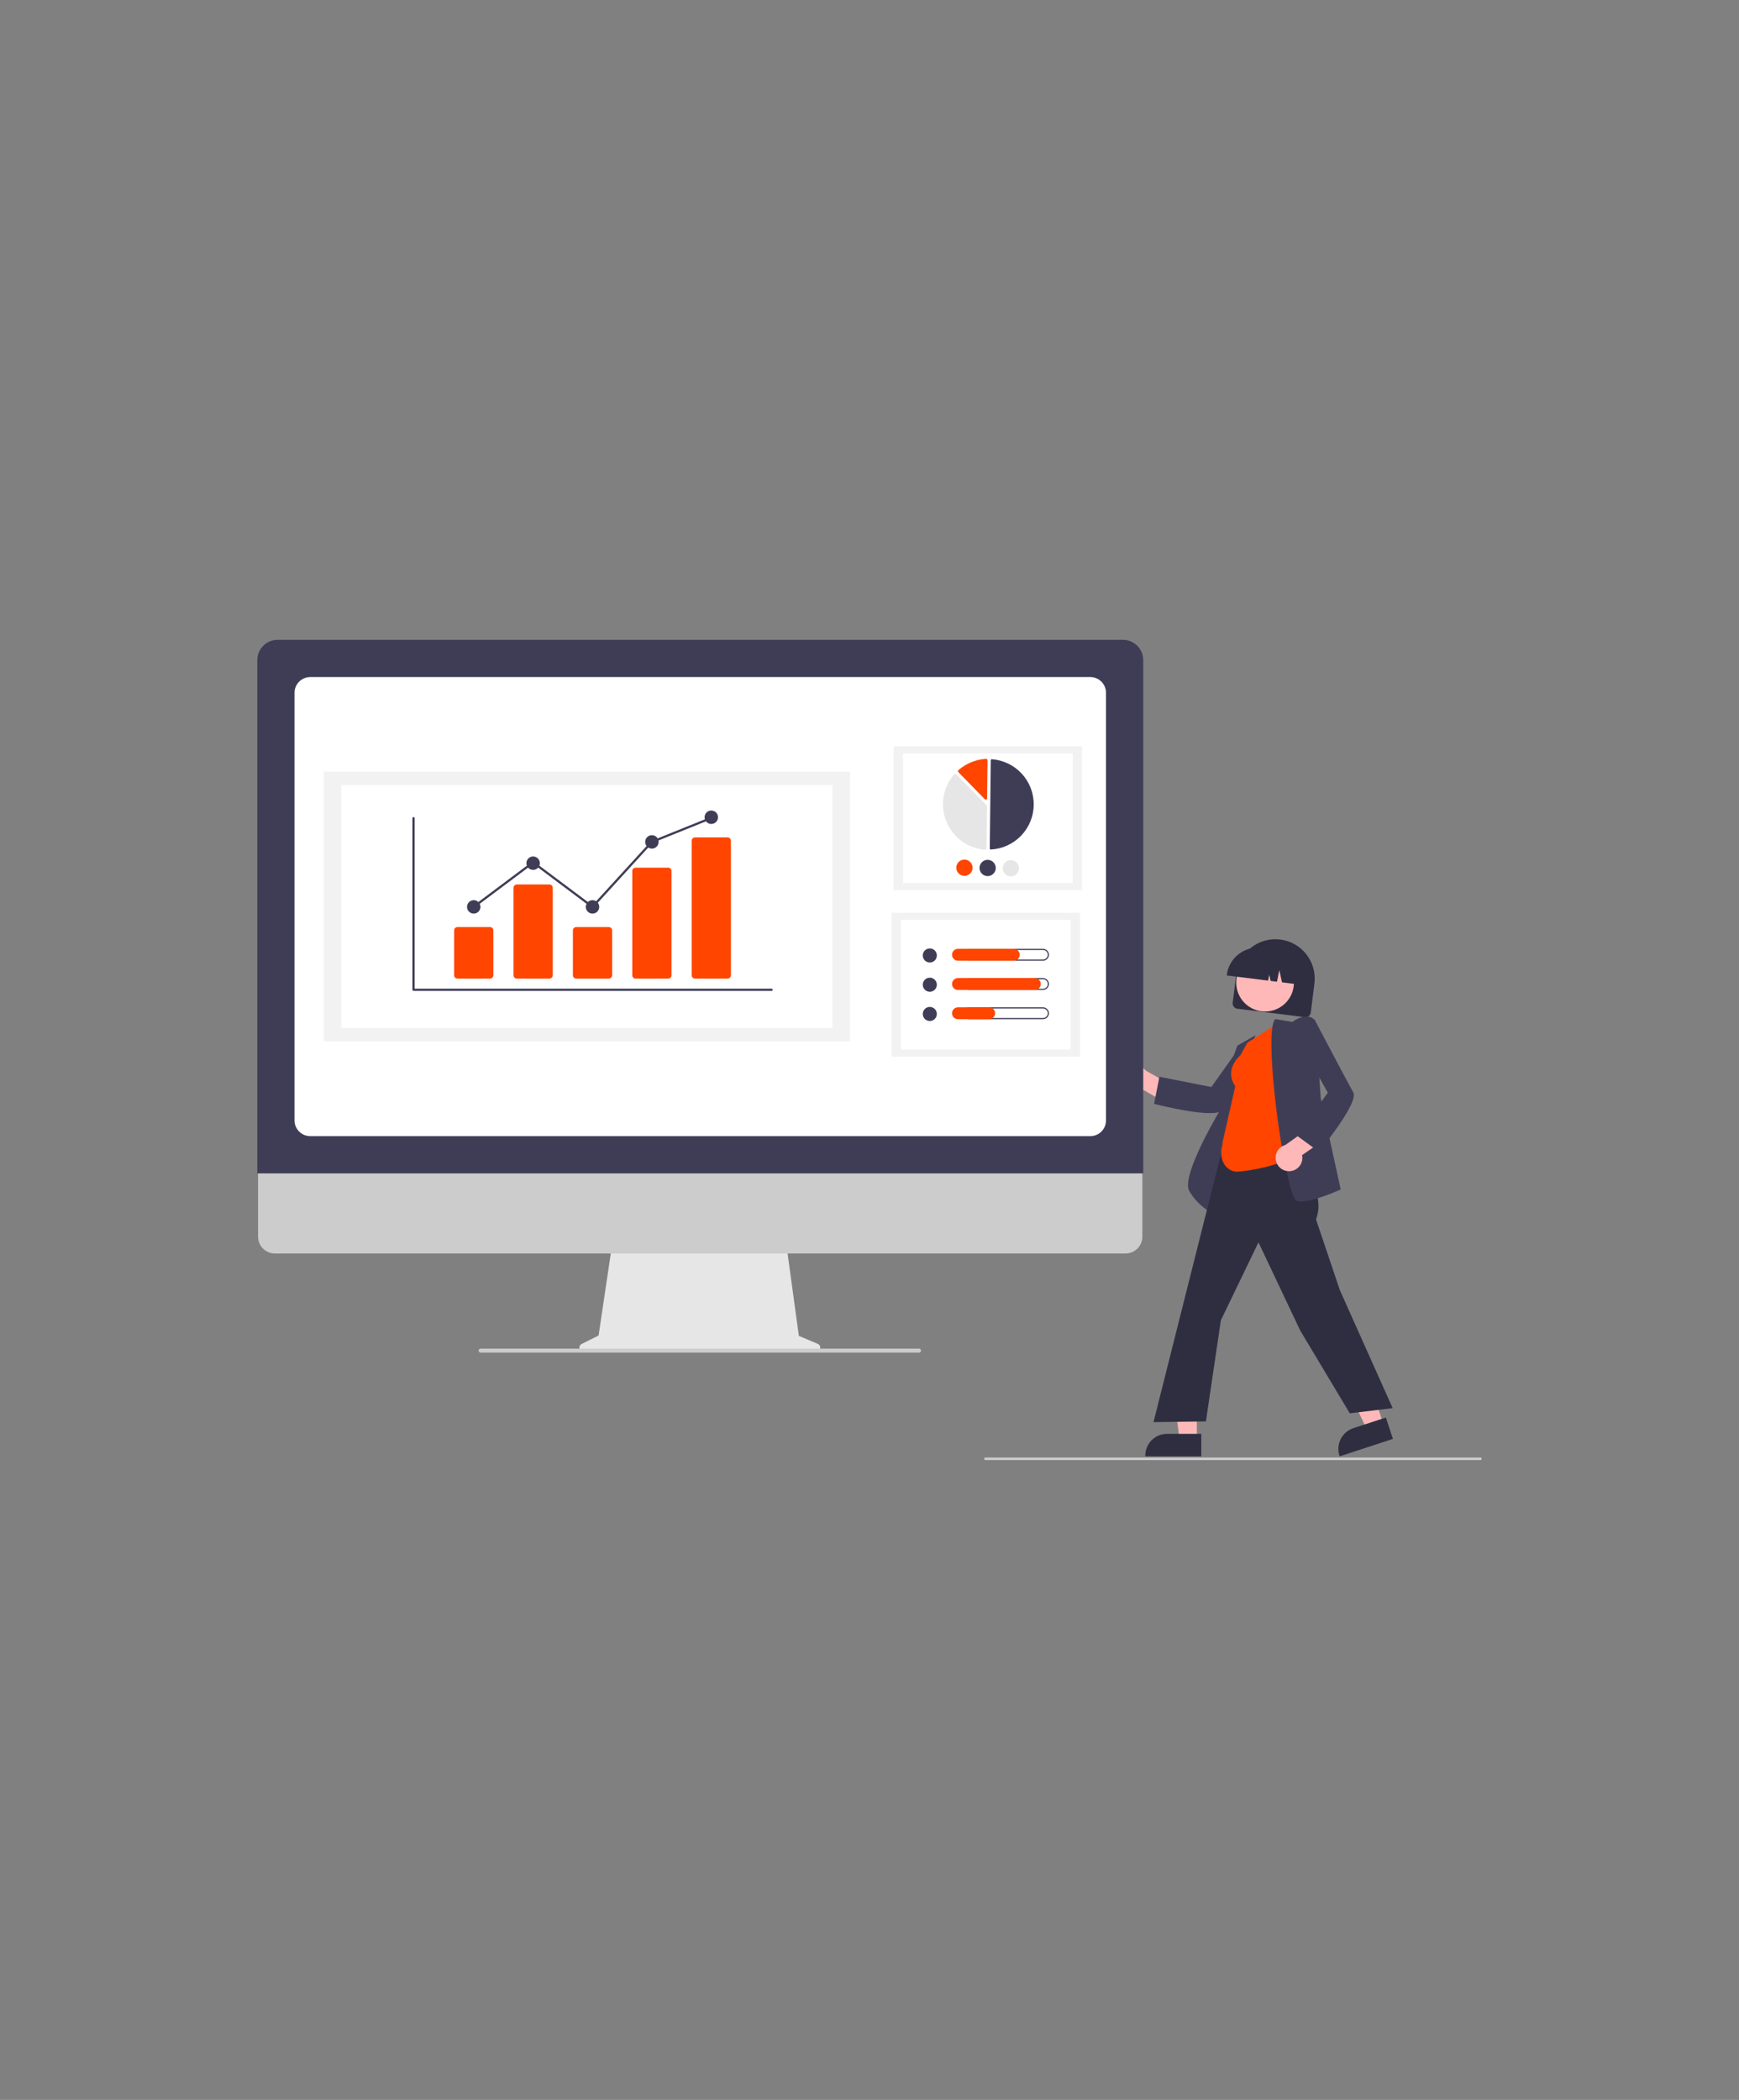 <svg width="848" height="1024" viewBox="0 0 848 1024" fill="none" xmlns="http://www.w3.org/2000/svg">
<rect x="0" y="0" width="848" height="1024" fill="#808080" stroke="none"/>
<g clip-path="url(#clip0_1813_7342)">
<path d="M601.113 489.018L602.886 474.811C603.516 469.762 606.125 465.17 610.141 462.045C614.156 458.921 619.249 457.519 624.298 458.149C629.346 458.779 633.938 461.389 637.063 465.404C640.188 469.42 641.589 474.512 640.959 479.561L639.187 493.768C639.102 494.446 638.751 495.062 638.212 495.481C637.672 495.901 636.989 496.09 636.311 496.006L603.351 491.894C602.674 491.809 602.057 491.458 601.638 490.919C601.218 490.379 601.029 489.696 601.113 489.018Z" fill="#2F2E41"/>
<path d="M616.901 493.256C624.669 493.256 630.967 486.959 630.967 479.191C630.967 471.423 624.669 465.125 616.901 465.125C609.133 465.125 602.836 471.423 602.836 479.191C602.836 486.959 609.133 493.256 616.901 493.256Z" fill="#FFB8B8"/>
<path d="M598.241 475.386C598.743 471.394 600.809 467.764 603.984 465.293C607.159 462.823 611.185 461.712 615.178 462.206L618.02 462.56C622.012 463.063 625.641 465.128 628.112 468.304C630.583 471.479 631.694 475.505 631.2 479.498L631.164 479.782L625.16 479.033L623.827 473.043L622.702 478.726L619.599 478.339L618.927 475.317L618.359 478.184L598.205 475.67L598.241 475.386Z" fill="#2F2E41"/>
<path d="M548.108 529.365C548.538 530.209 549.147 530.948 549.894 531.531C550.641 532.114 551.506 532.526 552.429 532.738C553.352 532.951 554.311 532.958 555.237 532.76C556.163 532.562 557.035 532.163 557.79 531.591L570.565 539.075L577.006 532.421L558.817 522.106C557.773 520.9 556.323 520.12 554.742 519.912C553.161 519.704 551.558 520.084 550.238 520.978C548.918 521.873 547.972 523.221 547.579 524.767C547.187 526.312 547.375 527.948 548.108 529.365Z" fill="#FFB8B8"/>
<path d="M589.979 542.812C580.556 542.812 563.974 538.593 563.056 538.358L562.766 538.283L565.375 525.07L590.703 530.072L604.462 510.696L620.26 509.09L619.819 509.671C619.613 509.941 599.25 536.747 596.081 541.244C595.281 542.379 592.997 542.812 589.979 542.812Z" fill="#3F3D56"/>
<path d="M592.506 592.405L592.129 592.225C592.048 592.187 584.042 588.293 579.895 580.69C575.768 573.124 595.088 541.027 596.44 538.8L596.459 528.607L603.409 509.843L612.273 504.833L604.663 522.589L592.506 592.405Z" fill="#3F3D56"/>
<path d="M583.626 701.961L575.155 701.96L571.125 669.286L583.627 669.287L583.626 701.961Z" fill="#FFB8B8"/>
<path d="M585.785 710.171L558.471 710.17V709.825C558.471 707.005 559.591 704.301 561.585 702.308C563.579 700.314 566.283 699.194 569.102 699.194H569.103L585.785 699.195L585.785 710.171Z" fill="#2F2E41"/>
<path d="M674.614 694.537L666.565 697.174L652.561 667.38L664.441 663.487L674.614 694.537Z" fill="#FFB8B8"/>
<path d="M679.223 701.667L653.267 710.172L653.159 709.843C652.281 707.164 652.504 704.246 653.778 701.73C655.051 699.215 657.272 697.308 659.952 696.43L659.952 696.43L675.805 691.236L679.223 701.667Z" fill="#2F2E41"/>
<path d="M658.212 689.195L634.063 648.88L613.678 605.808L595.334 643.855L588.046 693.132L562.49 693.487L562.591 693.087L601.7 537.689L632.33 542.265L630.936 562.483L631.766 563.664C638.685 573.494 645.839 583.656 641.736 594.612L653.368 629.15L679.116 686.661L658.212 689.195Z" fill="#2F2E41"/>
<path d="M603.101 571.369C598.662 571.369 593.598 566.301 596.225 557.649L596.055 557.526L602.365 529.648C596.859 521.773 604.119 515.274 604.799 514.693L608.265 508.455L623.555 498.758L631.292 563.039L631.177 563.148C625.59 568.495 606.824 571.369 603.101 571.369Z" fill="#FF4500"/>
<path d="M634.414 585.874C633.807 585.883 633.2 585.819 632.608 585.683C632.014 585.534 631.051 584.777 629.563 579.933C623.649 560.677 616.666 502.737 621.739 497.068L621.855 496.938L630.185 498.326C630.877 497.815 634.511 495.279 637.863 495.72C638.554 495.807 639.219 496.034 639.818 496.388C640.417 496.742 640.936 497.215 641.345 497.778L641.403 497.853L644.056 535.604L653.778 580.03L653.545 580.136C652.979 580.394 640.84 585.874 634.414 585.874Z" fill="#3F3D56"/>
<path d="M628.813 571.119C629.759 571.087 630.688 570.848 631.532 570.419C632.376 569.99 633.116 569.381 633.7 568.635C634.283 567.889 634.696 567.024 634.909 566.101C635.123 565.178 635.131 564.22 634.933 563.293L647.127 554.895L643.831 546.24L626.778 558.342C625.243 558.777 623.922 559.759 623.063 561.103C622.205 562.447 621.869 564.059 622.12 565.634C622.371 567.209 623.191 568.637 624.424 569.648C625.658 570.659 627.219 571.182 628.813 571.119Z" fill="#FFB8B8"/>
<path d="M643.103 561.624L632.242 553.66L647.509 532.841L635.793 512.165L641.035 497.177L641.374 497.822C641.532 498.123 657.178 527.929 659.907 532.706C662.747 537.675 644.089 560.427 643.294 561.393L643.103 561.624Z" fill="#3F3D56"/>
<path d="M398.792 655.326L389.548 651.434L383.207 605.095H298.762L291.889 651.245L283.619 655.38C283.223 655.578 282.906 655.903 282.718 656.304C282.531 656.705 282.484 657.157 282.586 657.588C282.687 658.018 282.931 658.402 283.278 658.676C283.625 658.951 284.055 659.1 284.497 659.1H398.03C398.484 659.1 398.923 658.943 399.274 658.656C399.625 658.369 399.866 657.97 399.956 657.525C400.045 657.081 399.978 656.619 399.766 656.218C399.554 655.817 399.21 655.502 398.792 655.326Z" fill="#E6E6E6"/>
<path d="M548.857 611.26H134.04C131.863 611.255 129.778 610.387 128.24 608.847C126.703 607.306 125.84 605.218 125.84 603.042V544.547H557.057V603.042C557.057 605.218 556.193 607.306 554.656 608.847C553.119 610.387 551.033 611.255 548.857 611.26Z" fill="#CCCCCC"/>
<path d="M557.49 572.193H125.461V321.907C125.464 319.28 126.509 316.762 128.366 314.905C130.223 313.048 132.742 312.003 135.368 312H547.583C550.209 312.003 552.727 313.048 554.585 314.905C556.442 316.762 557.487 319.28 557.49 321.907V572.193Z" fill="#3F3D56"/>
<path d="M531.687 554.027H151.265C149.24 554.025 147.298 553.22 145.867 551.788C144.435 550.356 143.629 548.415 143.627 546.39V337.803C143.629 335.778 144.435 333.837 145.866 332.405C147.298 330.973 149.24 330.168 151.265 330.165H531.687C533.712 330.168 535.653 330.973 537.085 332.405C538.517 333.837 539.323 335.778 539.325 337.803V546.39C539.323 548.415 538.517 550.356 537.085 551.788C535.653 553.22 533.712 554.025 531.687 554.027Z" fill="white"/>
<path d="M448.166 659.584H234.402C234.183 659.588 233.968 659.52 233.792 659.391C233.615 659.261 233.487 659.076 233.427 658.866C233.389 658.722 233.384 658.572 233.414 658.427C233.443 658.282 233.505 658.145 233.596 658.028C233.686 657.91 233.802 657.815 233.935 657.75C234.068 657.684 234.214 657.65 234.362 657.65H448.087C448.318 657.642 448.545 657.712 448.731 657.85C448.917 657.987 449.05 658.183 449.111 658.406C449.142 658.548 449.141 658.694 449.108 658.835C449.075 658.977 449.011 659.108 448.921 659.221C448.83 659.334 448.715 659.426 448.585 659.488C448.454 659.551 448.311 659.584 448.166 659.584Z" fill="#CCCCCC"/>
<path d="M527.625 363.887H435.773V434.059H527.625V363.887Z" fill="#F2F2F2"/>
<path d="M523.061 367.374H440.338V430.573H523.061V367.374Z" fill="white"/>
<path d="M483.152 414.252C483.163 414.252 483.174 414.252 483.185 414.251C488.784 413.958 494.062 411.543 497.945 407.498C501.828 403.452 504.024 398.08 504.087 392.473C504.149 386.866 502.074 381.445 498.283 377.314C494.492 373.182 489.27 370.65 483.678 370.232C483.609 370.226 483.539 370.235 483.474 370.258C483.408 370.28 483.348 370.316 483.297 370.364C483.246 370.41 483.206 370.466 483.178 370.529C483.15 370.592 483.135 370.659 483.135 370.728L482.652 413.742C482.651 413.876 482.703 414.005 482.797 414.1C482.89 414.196 483.018 414.25 483.152 414.252Z" fill="#3F3D56"/>
<path d="M465.855 377.344C466.027 377.346 466.191 377.416 466.311 377.539L481.119 392.683C481.179 392.743 481.226 392.815 481.257 392.894C481.289 392.973 481.305 393.057 481.303 393.142L481.073 413.725C481.072 413.813 481.053 413.9 481.017 413.981C480.981 414.061 480.929 414.134 480.864 414.193C480.798 414.253 480.721 414.3 480.637 414.329C480.553 414.358 480.464 414.37 480.375 414.363C476.258 414.055 472.308 412.605 468.97 410.175C465.631 407.746 463.036 404.434 461.477 400.611C459.917 396.788 459.455 392.606 460.141 388.535C460.827 384.463 462.635 380.664 465.362 377.564C465.421 377.497 465.493 377.443 465.574 377.405C465.655 377.368 465.742 377.347 465.831 377.344C465.839 377.344 465.847 377.344 465.855 377.344Z" fill="#E6E6E6"/>
<path d="M480.912 370.056C481.077 370.058 481.236 370.122 481.355 370.237C481.419 370.298 481.47 370.371 481.504 370.453C481.538 370.534 481.555 370.622 481.554 370.711L481.346 389.281C481.344 389.409 481.305 389.534 481.233 389.639C481.161 389.745 481.059 389.826 480.94 389.874C480.821 389.922 480.691 389.933 480.566 389.907C480.441 389.88 480.326 389.818 480.237 389.726L467.315 376.511C467.254 376.448 467.206 376.374 467.174 376.292C467.143 376.21 467.128 376.122 467.131 376.035C467.135 375.947 467.156 375.861 467.193 375.781C467.231 375.702 467.284 375.631 467.35 375.573C471.108 372.265 475.872 370.321 480.872 370.056C480.885 370.056 480.899 370.056 480.912 370.056Z" fill="#FF4500"/>
<path d="M474.257 423.171C474.248 423.955 474.007 424.718 473.564 425.365C473.122 426.011 472.497 426.512 471.77 426.804C471.043 427.095 470.246 427.165 469.479 427.003C468.712 426.842 468.011 426.457 467.463 425.896C466.915 425.336 466.546 424.626 466.402 423.856C466.257 423.086 466.345 422.29 466.653 421.57C466.961 420.85 467.475 420.237 468.132 419.809C468.788 419.381 469.556 419.157 470.34 419.166C471.39 419.179 472.392 419.608 473.126 420.359C473.861 421.11 474.267 422.121 474.257 423.171Z" fill="#FF4500"/>
<path d="M485.573 423.298C485.564 424.082 485.323 424.845 484.881 425.491C484.438 426.138 483.814 426.639 483.087 426.93C482.359 427.222 481.562 427.292 480.795 427.13C480.029 426.969 479.327 426.584 478.779 426.023C478.232 425.463 477.862 424.753 477.718 423.983C477.574 423.213 477.661 422.417 477.969 421.697C478.277 420.977 478.792 420.364 479.448 419.936C480.104 419.508 480.873 419.284 481.656 419.293C482.706 419.306 483.709 419.735 484.443 420.486C485.177 421.237 485.583 422.248 485.573 423.298Z" fill="#3F3D56"/>
<path d="M496.891 423.425C496.882 424.209 496.642 424.972 496.199 425.618C495.756 426.265 495.132 426.766 494.405 427.057C493.678 427.349 492.88 427.419 492.114 427.257C491.347 427.096 490.646 426.711 490.098 426.15C489.55 425.59 489.181 424.88 489.036 424.11C488.892 423.34 488.98 422.544 489.288 421.824C489.595 421.103 490.11 420.491 490.766 420.063C491.423 419.635 492.191 419.411 492.975 419.42C494.025 419.433 495.027 419.862 495.761 420.613C496.495 421.363 496.902 422.375 496.891 423.425Z" fill="#E6E6E6"/>
<path d="M526.658 445.103H434.807V515.275H526.658V445.103Z" fill="#F2F2F2"/>
<path d="M522.094 448.59H439.371V511.788H522.094V448.59Z" fill="white"/>
<path d="M453.407 469.361C455.304 469.361 456.842 467.823 456.842 465.926C456.842 464.029 455.304 462.492 453.407 462.492C451.51 462.492 449.973 464.029 449.973 465.926C449.973 467.823 451.51 469.361 453.407 469.361Z" fill="#3F3D56"/>
<path d="M508.593 463.254C508.899 463.253 509.202 463.313 509.485 463.43C509.768 463.547 510.026 463.718 510.242 463.934C510.459 464.151 510.631 464.408 510.748 464.691C510.866 464.974 510.926 465.277 510.926 465.583C510.926 465.889 510.866 466.192 510.748 466.475C510.631 466.758 510.459 467.015 510.242 467.231C510.026 467.448 509.768 467.619 509.485 467.736C509.202 467.853 508.899 467.913 508.593 467.912H472.469C471.851 467.912 471.258 467.667 470.822 467.23C470.385 466.793 470.139 466.201 470.139 465.583C470.139 464.965 470.385 464.373 470.822 463.936C471.258 463.499 471.851 463.254 472.469 463.254H508.593ZM508.593 462.683H472.469C472.087 462.683 471.71 462.757 471.358 462.903C471.005 463.048 470.685 463.262 470.415 463.531C470.146 463.8 469.932 464.12 469.786 464.472C469.64 464.824 469.564 465.202 469.564 465.583C469.564 465.964 469.64 466.342 469.786 466.694C469.932 467.046 470.146 467.366 470.415 467.635C470.685 467.904 471.005 468.118 471.358 468.263C471.71 468.409 472.087 468.483 472.469 468.483H508.593C508.974 468.483 509.352 468.409 509.704 468.263C510.056 468.118 510.376 467.904 510.646 467.635C510.916 467.366 511.13 467.046 511.276 466.694C511.422 466.342 511.497 465.964 511.497 465.583C511.497 465.202 511.422 464.824 511.276 464.472C511.13 464.12 510.916 463.8 510.646 463.531C510.376 463.262 510.056 463.048 509.704 462.903C509.352 462.757 508.974 462.683 508.593 462.683Z" fill="#3F3D56"/>
<path d="M494.34 468.483H467.146C466.377 468.483 465.639 468.177 465.095 467.633C464.552 467.09 464.246 466.352 464.246 465.583C464.246 464.814 464.552 464.076 465.095 463.532C465.639 462.989 466.377 462.683 467.146 462.683H494.34C495.109 462.683 495.847 462.989 496.39 463.532C496.934 464.076 497.24 464.814 497.24 465.583C497.24 466.352 496.934 467.09 496.39 467.633C495.847 468.177 495.109 468.483 494.34 468.483Z" fill="#FF4500"/>
<path d="M453.407 483.624C455.304 483.624 456.842 482.086 456.842 480.189C456.842 478.292 455.304 476.754 453.407 476.754C451.51 476.754 449.973 478.292 449.973 480.189C449.973 482.086 451.51 483.624 453.407 483.624Z" fill="#3F3D56"/>
<path d="M508.594 477.516C508.901 477.516 509.204 477.576 509.487 477.693C509.77 477.809 510.027 477.981 510.244 478.197C510.461 478.414 510.633 478.67 510.75 478.953C510.867 479.236 510.928 479.539 510.928 479.846C510.928 480.152 510.867 480.455 510.75 480.738C510.633 481.021 510.461 481.278 510.244 481.494C510.027 481.71 509.77 481.882 509.487 481.999C509.204 482.116 508.901 482.176 508.594 482.175H472.47C471.852 482.175 471.26 481.93 470.823 481.493C470.386 481.056 470.141 480.463 470.141 479.846C470.141 479.228 470.386 478.635 470.823 478.199C471.26 477.762 471.852 477.516 472.47 477.516H508.594ZM508.594 476.946H472.47C471.701 476.946 470.964 477.251 470.42 477.795C469.876 478.339 469.57 479.077 469.57 479.846C469.57 480.615 469.876 481.352 470.42 481.896C470.964 482.44 471.701 482.746 472.47 482.746H508.594C509.363 482.746 510.101 482.44 510.645 481.896C511.189 481.352 511.494 480.615 511.494 479.846C511.494 479.077 511.189 478.339 510.645 477.795C510.101 477.251 509.363 476.946 508.594 476.946Z" fill="#3F3D56"/>
<path d="M504.609 482.746H467.146C466.377 482.746 465.639 482.44 465.095 481.896C464.552 481.352 464.246 480.615 464.246 479.846C464.246 479.077 464.552 478.339 465.095 477.795C465.639 477.251 466.377 476.946 467.146 476.946H504.609C505.378 476.946 506.116 477.251 506.659 477.795C507.203 478.339 507.509 479.077 507.509 479.846C507.509 480.615 507.203 481.352 506.659 481.896C506.116 482.44 505.378 482.746 504.609 482.746Z" fill="#FF4500"/>
<path d="M453.407 497.887C455.304 497.887 456.842 496.349 456.842 494.452C456.842 492.555 455.304 491.017 453.407 491.017C451.51 491.017 449.973 492.555 449.973 494.452C449.973 496.349 451.51 497.887 453.407 497.887Z" fill="#3F3D56"/>
<path d="M508.594 491.779C508.901 491.779 509.204 491.838 509.487 491.955C509.77 492.072 510.027 492.244 510.244 492.46C510.461 492.676 510.633 492.933 510.75 493.216C510.867 493.499 510.928 493.802 510.928 494.108C510.928 494.415 510.867 494.718 510.75 495.001C510.633 495.284 510.461 495.54 510.244 495.757C510.027 495.973 509.77 496.145 509.487 496.262C509.204 496.378 508.901 496.438 508.594 496.438H472.47C471.852 496.438 471.26 496.192 470.823 495.755C470.386 495.319 470.141 494.726 470.141 494.108C470.141 493.491 470.386 492.898 470.823 492.461C471.26 492.024 471.852 491.779 472.47 491.779H508.594ZM508.594 491.208H472.47C471.701 491.208 470.964 491.514 470.42 492.058C469.876 492.602 469.57 493.339 469.57 494.108C469.57 494.877 469.876 495.615 470.42 496.159C470.964 496.703 471.701 497.008 472.47 497.008H508.594C509.363 497.008 510.101 496.703 510.645 496.159C511.189 495.615 511.494 494.877 511.494 494.108C511.494 493.339 511.189 492.602 510.645 492.058C510.101 491.514 509.363 491.208 508.594 491.208Z" fill="#3F3D56"/>
<path d="M482.36 497.008H467.146C466.765 497.009 466.388 496.934 466.035 496.789C465.683 496.643 465.363 496.43 465.093 496.16C464.823 495.891 464.609 495.571 464.463 495.219C464.317 494.867 464.242 494.49 464.242 494.108C464.242 493.727 464.317 493.35 464.463 492.998C464.609 492.646 464.823 492.326 465.093 492.056C465.363 491.787 465.683 491.573 466.035 491.428C466.388 491.283 466.765 491.208 467.146 491.208H482.36C483.128 491.21 483.865 491.516 484.407 492.059C484.95 492.603 485.255 493.34 485.255 494.108C485.255 494.877 484.95 495.614 484.407 496.157C483.865 496.701 483.128 497.007 482.36 497.008Z" fill="#FF4500"/>
<path d="M414.503 376.302H157.887V507.818H414.503V376.302Z" fill="#F2F2F2"/>
<path d="M405.95 382.837H166.441V501.283H405.95V382.837Z" fill="white"/>
<path d="M376.245 483.213H201.648C201.503 483.213 201.364 483.156 201.262 483.053C201.159 482.951 201.102 482.812 201.102 482.667V398.982C201.102 398.838 201.159 398.699 201.262 398.596C201.364 398.494 201.503 398.436 201.648 398.436C201.793 398.436 201.932 398.494 202.034 398.596C202.137 398.699 202.194 398.838 202.194 398.982V482.12H376.245C376.39 482.12 376.529 482.178 376.631 482.28C376.734 482.383 376.791 482.522 376.791 482.667C376.791 482.812 376.734 482.951 376.631 483.053C376.529 483.156 376.39 483.213 376.245 483.213Z" fill="#3F3D56"/>
<path d="M238.951 477.203H223.071C222.641 477.202 222.229 477.031 221.925 476.727C221.621 476.423 221.45 476.011 221.449 475.581V453.69C221.45 453.26 221.621 452.847 221.925 452.543C222.229 452.239 222.641 452.068 223.071 452.068H238.951C239.382 452.068 239.794 452.239 240.098 452.543C240.402 452.847 240.573 453.26 240.574 453.69V475.581C240.573 476.011 240.402 476.423 240.098 476.727C239.794 477.031 239.382 477.202 238.951 477.203Z" fill="#FF4500"/>
<path d="M267.912 477.203H252.032C251.602 477.202 251.19 477.031 250.886 476.727C250.582 476.423 250.411 476.011 250.41 475.581V432.926C250.411 432.496 250.582 432.084 250.886 431.78C251.19 431.476 251.602 431.305 252.032 431.304H267.912C268.342 431.305 268.755 431.476 269.059 431.78C269.363 432.084 269.534 432.496 269.534 432.926V475.581C269.534 476.011 269.363 476.423 269.059 476.727C268.755 477.031 268.342 477.202 267.912 477.203Z" fill="#FF4500"/>
<path d="M296.871 477.203H280.991C280.561 477.202 280.149 477.031 279.845 476.727C279.541 476.423 279.37 476.011 279.369 475.581V453.69C279.37 453.26 279.541 452.847 279.845 452.543C280.149 452.239 280.561 452.068 280.991 452.068H296.871C297.301 452.068 297.714 452.239 298.018 452.543C298.322 452.847 298.493 453.26 298.493 453.69V475.581C298.493 476.011 298.322 476.423 298.018 476.727C297.714 477.031 297.301 477.202 296.871 477.203Z" fill="#FF4500"/>
<path d="M325.83 477.203H309.95C309.53 477.212 309.123 477.054 308.819 476.764C308.515 476.473 308.339 476.075 308.328 475.654V424.657C308.339 424.236 308.515 423.838 308.819 423.547C309.123 423.257 309.53 423.099 309.95 423.108H325.83C326.251 423.099 326.657 423.257 326.961 423.547C327.265 423.838 327.442 424.236 327.452 424.657V475.654C327.442 476.075 327.265 476.473 326.961 476.764C326.657 477.054 326.251 477.212 325.83 477.203Z" fill="#FF4500"/>
<path d="M354.791 477.203H338.911C338.481 477.202 338.069 477.031 337.765 476.727C337.461 476.423 337.29 476.011 337.289 475.581V409.977C337.29 409.547 337.461 409.135 337.765 408.831C338.069 408.527 338.481 408.356 338.911 408.355H354.791C355.221 408.356 355.634 408.527 355.938 408.831C356.242 409.135 356.413 409.547 356.413 409.977V475.581C356.413 476.011 356.242 476.423 355.938 476.727C355.634 477.031 355.221 477.202 354.791 477.203Z" fill="#FF4500"/>
<path d="M231.013 445.511C232.823 445.511 234.291 444.043 234.291 442.233C234.291 440.422 232.823 438.954 231.013 438.954C229.202 438.954 227.734 440.422 227.734 442.233C227.734 444.043 229.202 445.511 231.013 445.511Z" fill="#3F3D56"/>
<path d="M259.972 424.201C261.782 424.201 263.25 422.733 263.25 420.923C263.25 419.112 261.782 417.644 259.972 417.644C258.161 417.644 256.693 419.112 256.693 420.923C256.693 422.733 258.161 424.201 259.972 424.201Z" fill="#3F3D56"/>
<path d="M288.931 445.511C290.741 445.511 292.209 444.043 292.209 442.233C292.209 440.422 290.741 438.954 288.931 438.954C287.12 438.954 285.652 440.422 285.652 442.233C285.652 444.043 287.12 445.511 288.931 445.511Z" fill="#3F3D56"/>
<path d="M317.892 413.819C319.702 413.819 321.17 412.352 321.17 410.541C321.17 408.73 319.702 407.262 317.892 407.262C316.081 407.262 314.613 408.73 314.613 410.541C314.613 412.352 316.081 413.819 317.892 413.819Z" fill="#3F3D56"/>
<path d="M346.851 401.798C348.661 401.798 350.129 400.331 350.129 398.52C350.129 396.709 348.661 395.241 346.851 395.241C345.04 395.241 343.572 396.709 343.572 398.52C343.572 400.331 345.04 401.798 346.851 401.798Z" fill="#3F3D56"/>
<path d="M289.001 442.967L259.973 421.224L231.341 442.67L230.686 441.796L259.973 419.858L288.863 441.498L317.573 410.081L317.687 410.034L346.647 398.366L347.056 399.38L318.211 411.001L289.001 442.967Z" fill="#3F3D56"/>
<path d="M721.907 712H480.553C480.385 712 480.224 711.933 480.105 711.814C479.987 711.696 479.92 711.534 479.92 711.366C479.92 711.198 479.987 711.037 480.105 710.918C480.224 710.8 480.385 710.733 480.553 710.733H721.907C722.075 710.733 722.236 710.8 722.355 710.918C722.474 711.037 722.54 711.198 722.54 711.366C722.54 711.534 722.474 711.696 722.355 711.814C722.236 711.933 722.075 712 721.907 712Z" fill="#CCCCCC"/>
</g>
<defs>
<clipPath id="clip0_1813_7342">
<rect width="597.079" height="400" fill="white" transform="translate(125.461 312)"/>
</clipPath>
</defs>
</svg>
